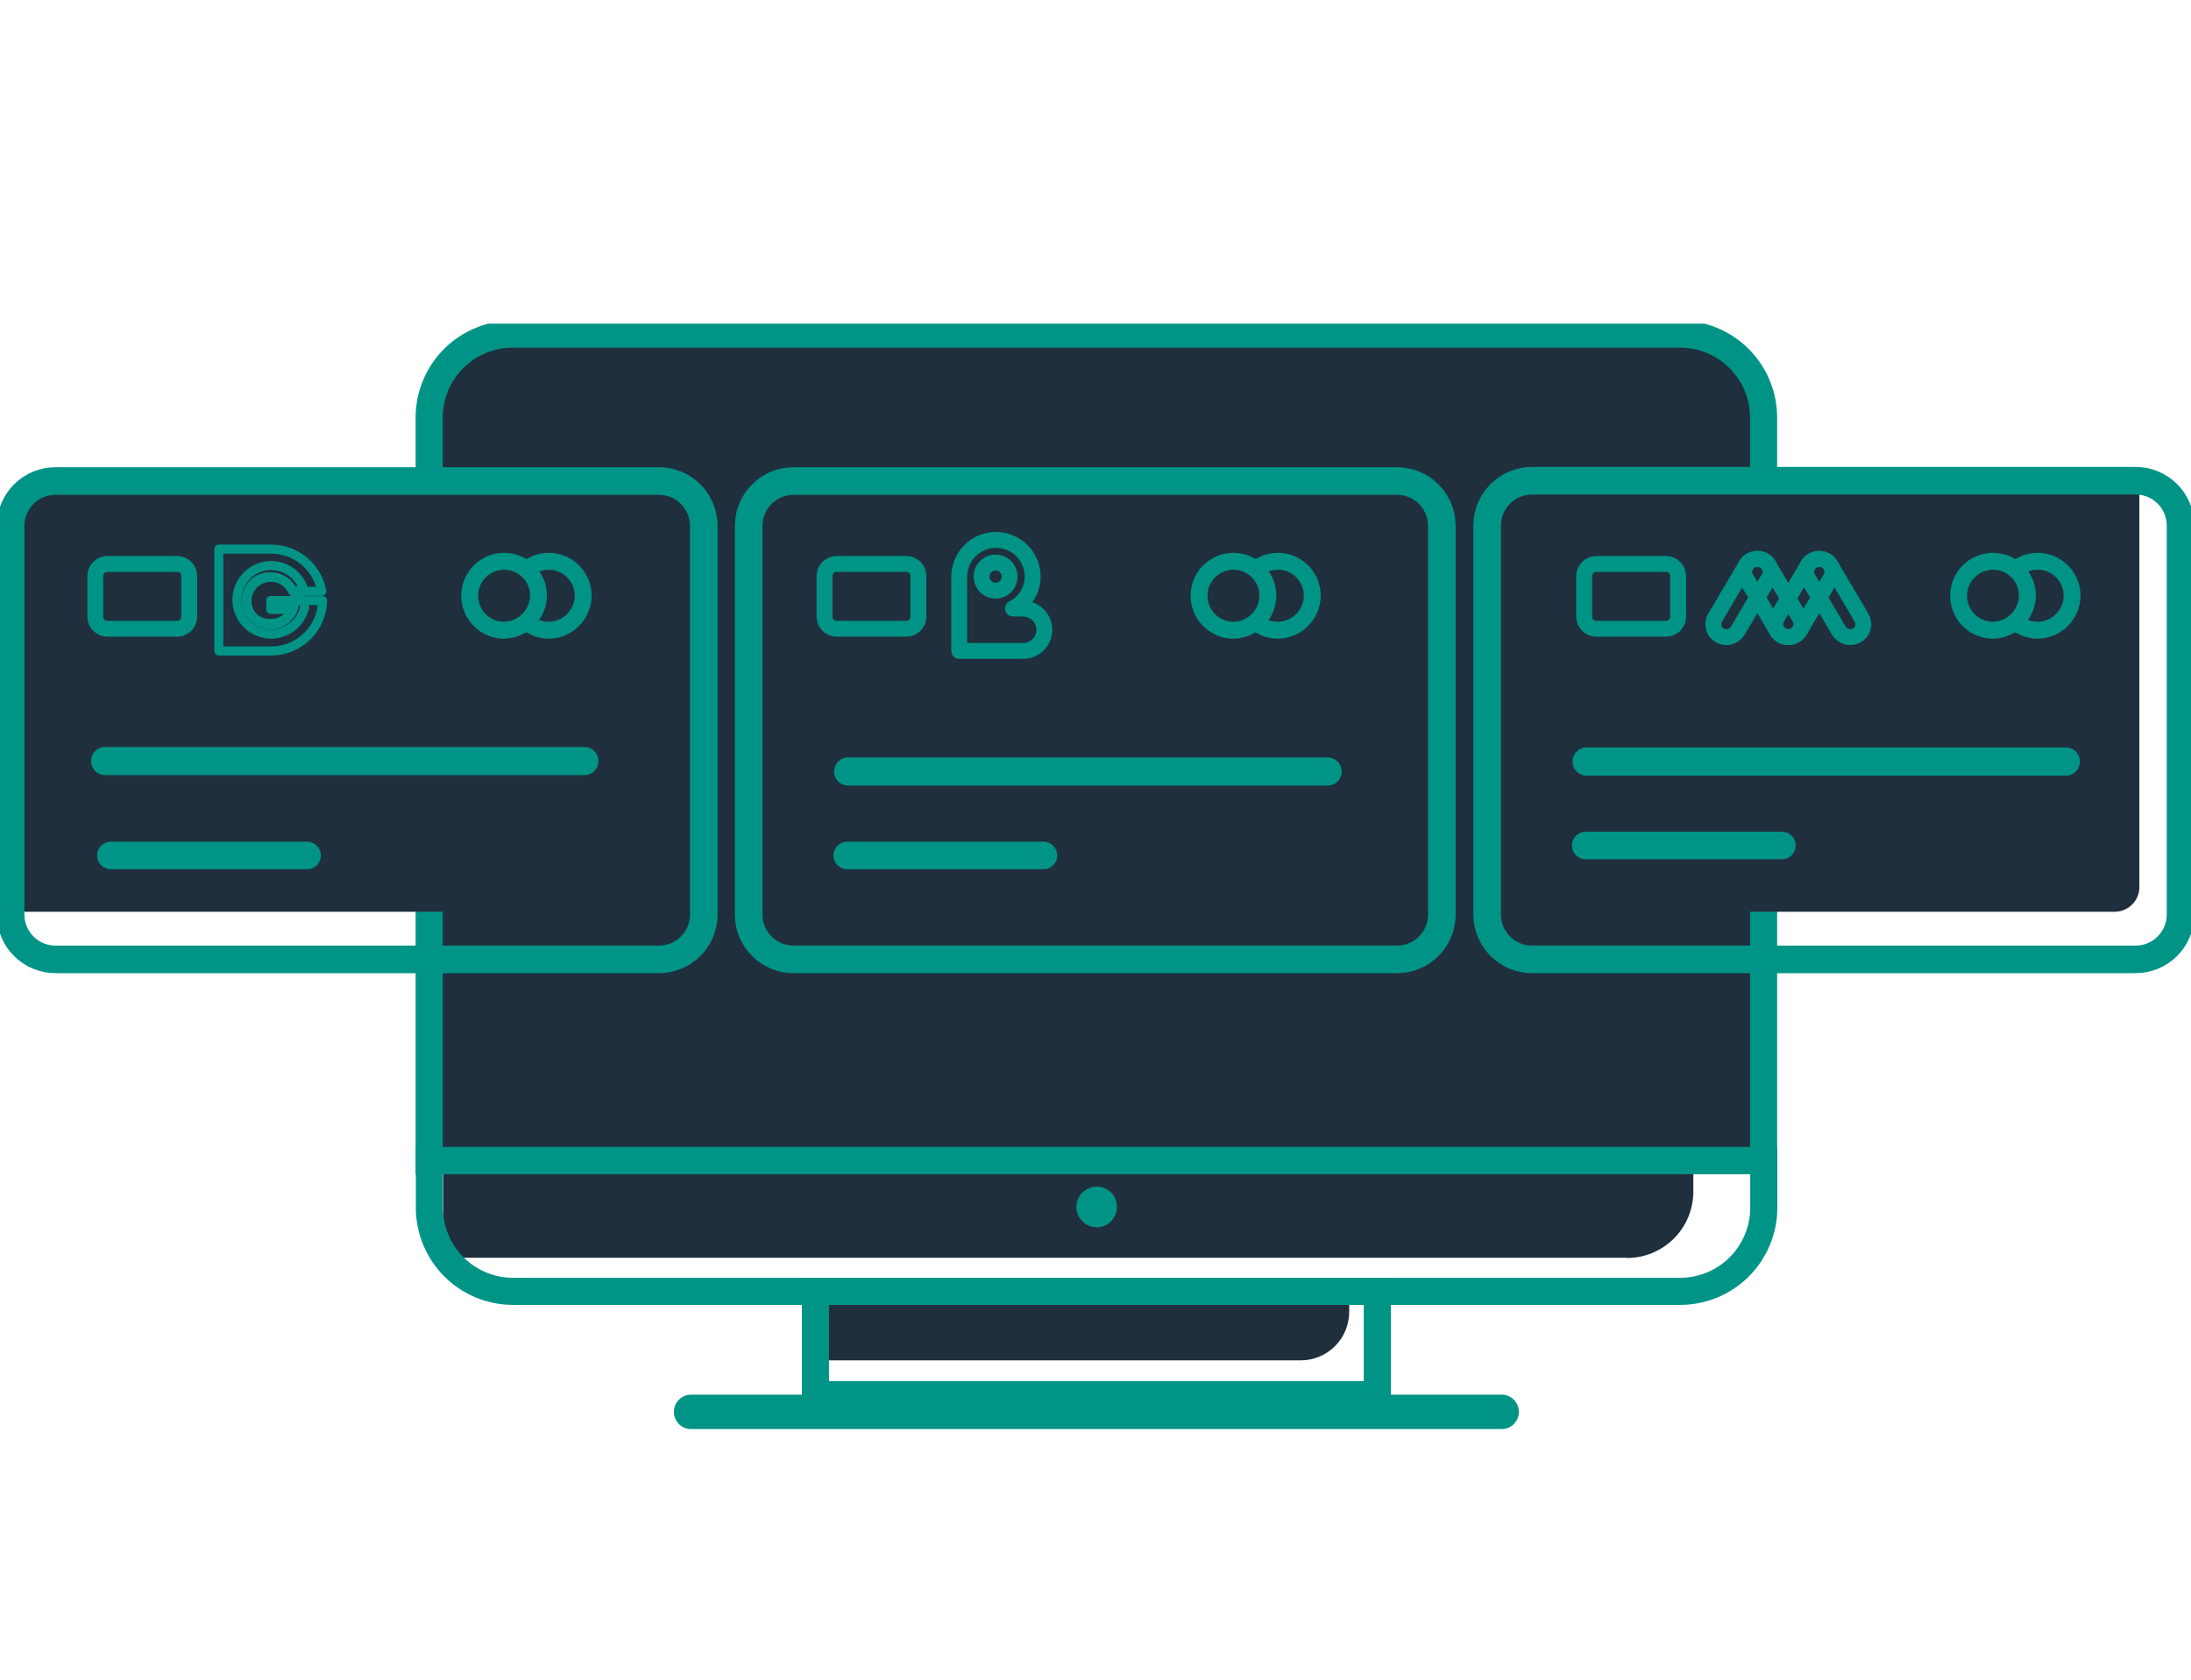 <svg width="240" height="184" viewBox="0 0 240 184" fill="none" xmlns="http://www.w3.org/2000/svg">
<g clip-path="url(#clip0_6147_59845)">
<path d="M122.35 132.302C122.362 132.745 122.242 133.181 122.006 133.555C121.769 133.93 121.426 134.224 121.021 134.402C120.616 134.581 120.167 134.633 119.732 134.555C119.297 134.476 118.895 134.269 118.578 133.96C118.261 133.651 118.043 133.255 117.952 132.821C117.861 132.388 117.901 131.937 118.067 131.526C118.234 131.116 118.519 130.764 118.885 130.517C119.252 130.269 119.684 130.137 120.127 130.137C120.415 130.133 120.701 130.186 120.968 130.292C121.236 130.399 121.48 130.557 121.686 130.758C121.893 130.959 122.057 131.199 122.171 131.464C122.285 131.729 122.346 132.014 122.35 132.302Z" fill="#009487"/>
<path d="M178.209 137.781H48.551V127.293H185.487V130.522C185.487 131.479 185.299 132.426 184.933 133.31C184.567 134.194 184.031 134.997 183.355 135.674C182.679 136.35 181.877 136.886 180.994 137.252C180.111 137.617 179.165 137.805 178.209 137.804" fill="#202F3D"/>
<path d="M142.483 149.017H89.324V141.526H147.791V143.699C147.791 145.11 147.232 146.462 146.237 147.459C145.241 148.456 143.891 149.017 142.483 149.017Z" fill="#202F3D"/>
<path d="M122.35 132.171C122.36 132.613 122.237 133.048 121.998 133.42C121.76 133.792 121.416 134.085 121.01 134.261C120.605 134.436 120.157 134.487 119.722 134.406C119.288 134.326 118.888 134.117 118.572 133.808C118.257 133.498 118.04 133.102 117.951 132.669C117.861 132.236 117.902 131.785 118.069 131.376C118.236 130.966 118.521 130.616 118.887 130.369C119.254 130.122 119.685 129.99 120.127 129.99C120.416 129.987 120.703 130.041 120.971 130.149C121.239 130.257 121.483 130.417 121.69 130.619C121.896 130.822 122.061 131.063 122.174 131.329C122.287 131.595 122.347 131.881 122.35 132.171Z" fill="#009487"/>
<path d="M184.018 141.457H56.19C54.988 141.457 53.797 141.22 52.687 140.759C51.576 140.298 50.567 139.623 49.717 138.771C48.866 137.92 48.192 136.909 47.732 135.796C47.272 134.684 47.035 133.491 47.035 132.287V127.124H193.203V132.287C193.203 133.494 192.965 134.689 192.503 135.803C192.041 136.918 191.364 137.93 190.511 138.782C189.657 139.634 188.645 140.309 187.53 140.768C186.416 141.227 185.222 141.461 184.018 141.457V141.457Z" stroke="#009487" stroke-width="2.97" stroke-miterlimit="10"/>
<path d="M164.37 156.545H75.823C75.566 156.561 75.309 156.525 75.066 156.438C74.824 156.35 74.602 156.214 74.414 156.038C74.226 155.861 74.076 155.648 73.974 155.411C73.871 155.174 73.818 154.919 73.818 154.661C73.818 154.403 73.871 154.148 73.974 153.911C74.076 153.674 74.226 153.461 74.414 153.284C74.602 153.108 74.824 152.972 75.066 152.885C75.309 152.797 75.566 152.761 75.823 152.777H164.37C164.628 152.761 164.885 152.797 165.128 152.885C165.37 152.972 165.592 153.108 165.78 153.284C165.968 153.461 166.118 153.674 166.22 153.911C166.323 154.148 166.376 154.403 166.376 154.661C166.376 154.919 166.323 155.174 166.22 155.411C166.118 155.648 165.968 155.861 165.78 156.038C165.592 156.214 165.37 156.35 165.128 156.438C164.885 156.525 164.628 156.561 164.37 156.545Z" fill="#009487"/>
<path d="M193.18 127.124H47.012V45.657C47.024 44.455 47.272 43.267 47.743 42.161C48.213 41.056 48.897 40.054 49.754 39.213C50.611 38.372 51.626 37.709 52.739 37.261C53.853 36.813 55.044 36.589 56.243 36.602H183.948C185.148 36.589 186.339 36.813 187.452 37.261C188.565 37.709 189.58 38.372 190.437 39.213C191.295 40.054 191.978 41.056 192.449 42.161C192.919 43.267 193.168 44.455 193.18 45.657V127.124Z" fill="#202F3D" stroke="#009487" stroke-width="2.97" stroke-miterlimit="10"/>
<path d="M150.869 141.457H89.324V152.777H150.869V141.457Z" stroke="#009487" stroke-width="2.97" stroke-miterlimit="10"/>
<path d="M69.883 99.876H1.369V57.123C1.369 56.048 1.795 55.016 2.554 54.255C3.313 53.493 4.342 53.065 5.416 53.062H72.584V97.171C72.584 97.527 72.514 97.879 72.377 98.208C72.241 98.537 72.042 98.835 71.79 99.087C71.538 99.338 71.24 99.537 70.911 99.672C70.583 99.808 70.231 99.877 69.876 99.876" fill="#202F3D"/>
<path d="M72.138 105.093H6.116C4.816 105.105 3.564 104.6 2.635 103.688C1.706 102.777 1.176 101.533 1.162 100.23V57.517C1.186 56.221 1.721 54.987 2.648 54.083C3.576 53.18 4.823 52.68 6.116 52.693H72.138C73.437 52.68 74.688 53.184 75.617 54.094C76.546 55.004 77.076 56.246 77.093 57.547V100.277C77.066 101.571 76.531 102.803 75.604 103.705C74.676 104.607 73.431 105.105 72.138 105.093V105.093Z" stroke="#009487" stroke-width="3.02" stroke-miterlimit="10"/>
<path d="M56.766 65.269C56.753 65.912 56.93 66.544 57.276 67.086C57.622 67.628 58.121 68.055 58.71 68.312C59.299 68.569 59.95 68.645 60.582 68.53C61.214 68.415 61.798 68.115 62.259 67.667C62.72 67.22 63.038 66.645 63.172 66.016C63.306 65.386 63.25 64.732 63.012 64.134C62.774 63.537 62.364 63.024 61.834 62.661C61.304 62.297 60.678 62.1 60.036 62.094C59.186 62.086 58.368 62.415 57.761 63.011C57.154 63.606 56.807 64.418 56.797 65.269" fill="#202F3D"/>
<path d="M60.036 69.036C59.294 69.021 58.573 68.787 57.963 68.362C57.353 67.938 56.882 67.343 56.608 66.651C56.335 65.96 56.272 65.202 56.426 64.475C56.581 63.747 56.947 63.082 57.478 62.562C58.008 62.042 58.681 61.69 59.41 61.552C60.14 61.413 60.894 61.493 61.578 61.782C62.263 62.071 62.846 62.556 63.256 63.176C63.666 63.797 63.884 64.524 63.883 65.268C63.871 66.278 63.459 67.243 62.738 67.949C62.017 68.656 61.045 69.047 60.036 69.036V69.036Z" stroke="#009487" stroke-width="1.85" stroke-miterlimit="10"/>
<path d="M51.452 65.268C51.437 66.003 51.64 66.726 52.037 67.344C52.433 67.962 53.004 68.448 53.677 68.74C54.351 69.032 55.095 69.116 55.817 68.982C56.538 68.849 57.203 68.502 57.727 67.988C58.252 67.474 58.611 66.815 58.76 66.096C58.908 65.376 58.84 64.629 58.563 63.948C58.286 63.268 57.813 62.686 57.204 62.276C56.595 61.866 55.878 61.647 55.145 61.647C54.176 61.638 53.244 62.015 52.552 62.694C51.86 63.373 51.464 64.298 51.452 65.268Z" fill="#202F3D"/>
<path d="M55.144 69.036C54.401 69.021 53.68 68.787 53.07 68.362C52.46 67.938 51.989 67.343 51.716 66.651C51.443 65.96 51.379 65.202 51.534 64.475C51.688 63.747 52.054 63.082 52.585 62.562C53.116 62.042 53.788 61.69 54.518 61.552C55.248 61.413 56.002 61.493 56.686 61.782C57.37 62.071 57.954 62.556 58.364 63.176C58.774 63.797 58.992 64.524 58.99 65.268C58.968 66.275 58.553 67.234 57.834 67.938C57.115 68.642 56.15 69.037 55.144 69.036V69.036Z" stroke="#009487" stroke-width="1.85" stroke-miterlimit="10"/>
<path d="M64.014 84.91H11.509C11.101 84.91 10.71 84.748 10.421 84.459C10.133 84.17 9.971 83.778 9.971 83.369C9.971 82.96 10.133 82.568 10.421 82.279C10.71 81.99 11.101 81.828 11.509 81.828H64.014C64.422 81.828 64.814 81.99 65.102 82.279C65.391 82.568 65.553 82.96 65.553 83.369C65.553 83.778 65.391 84.17 65.102 84.459C64.814 84.748 64.422 84.91 64.014 84.91Z" fill="#009487"/>
<path d="M12.146 93.711H33.633" stroke="#009487" stroke-width="3.02" stroke-miterlimit="10" stroke-linecap="round"/>
<path d="M32.264 65.792C32.275 66.311 32.131 66.821 31.851 67.258C31.571 67.695 31.167 68.038 30.692 68.244C30.216 68.45 29.69 68.509 29.181 68.415C28.672 68.32 28.202 68.076 27.832 67.713C27.462 67.35 27.208 66.884 27.103 66.376C26.998 65.868 27.046 65.34 27.242 64.859C27.437 64.379 27.772 63.968 28.201 63.678C28.631 63.389 29.138 63.234 29.656 63.234C30.163 63.229 30.661 63.372 31.088 63.646C31.516 63.92 31.855 64.312 32.064 64.775H35.256C35.013 63.469 34.318 62.29 33.294 61.444C32.271 60.599 30.983 60.142 29.656 60.151H23.971V71.31H29.656C31.138 71.324 32.565 70.753 33.63 69.72C34.694 68.688 35.309 67.276 35.341 65.792H32.264Z" stroke="#009487" stroke-width="0.99" stroke-linejoin="round"/>
<path d="M33.349 66.602C33.349 66.548 33.349 66.502 33.349 66.448C33.392 66.227 33.415 66.002 33.419 65.777H29.657V66.756H32.065C31.856 67.22 31.518 67.612 31.09 67.886C30.662 68.16 30.164 68.303 29.657 68.297C29.31 68.316 28.963 68.264 28.637 68.144C28.311 68.025 28.013 67.84 27.761 67.6C27.509 67.362 27.308 67.073 27.17 66.754C27.033 66.434 26.962 66.09 26.962 65.743C26.962 65.395 27.033 65.051 27.17 64.731C27.308 64.412 27.509 64.124 27.761 63.885C28.013 63.645 28.311 63.46 28.637 63.341C28.963 63.221 29.31 63.169 29.657 63.188C30.164 63.183 30.662 63.327 31.089 63.6C31.517 63.874 31.856 64.266 32.065 64.729H33.319C33.082 63.851 32.534 63.089 31.778 62.584C31.022 62.08 30.109 61.868 29.209 61.988C28.308 62.107 27.482 62.551 26.884 63.235C26.285 63.919 25.955 64.798 25.955 65.708C25.955 66.618 26.285 67.496 26.884 68.181C27.482 68.865 28.308 69.308 29.209 69.428C30.109 69.548 31.022 69.336 31.778 68.831C32.534 68.327 33.082 67.565 33.319 66.686V66.686C33.334 66.702 33.334 66.656 33.349 66.602Z" stroke="#009487" stroke-width="0.99" stroke-linejoin="round"/>
<path d="M17.587 66.647H10.725V63.119C10.726 62.892 10.816 62.675 10.973 62.513C11.131 62.351 11.345 62.256 11.571 62.248H18.495V65.792C18.496 65.907 18.474 66.02 18.43 66.127C18.387 66.233 18.323 66.329 18.242 66.41C18.161 66.491 18.065 66.555 17.959 66.599C17.853 66.642 17.74 66.664 17.625 66.663" fill="#202F3D"/>
<path d="M19.394 68.875H11.77C11.421 68.877 11.085 68.74 10.835 68.495C10.586 68.249 10.444 67.915 10.44 67.565V63.08C10.445 62.731 10.589 62.398 10.838 62.155C11.087 61.911 11.422 61.775 11.77 61.777H19.394C19.567 61.775 19.738 61.807 19.899 61.872C20.059 61.936 20.205 62.032 20.329 62.153C20.453 62.273 20.551 62.417 20.619 62.577C20.687 62.736 20.723 62.907 20.725 63.08V67.565C20.724 67.738 20.689 67.91 20.621 68.07C20.554 68.23 20.455 68.375 20.332 68.497C20.208 68.619 20.061 68.715 19.901 68.779C19.74 68.844 19.568 68.877 19.394 68.875V68.875Z" stroke="#009487" stroke-width="1.74" stroke-miterlimit="10"/>
<path d="M231.63 99.876H163.123V57.123C163.123 56.047 163.55 55.014 164.311 54.252C165.071 53.49 166.102 53.062 167.177 53.062H234.345V97.171C234.345 97.889 234.061 98.576 233.554 99.084C233.048 99.591 232.361 99.876 231.645 99.876" fill="#202F3D"/>
<path d="M233.899 105.092H167.855C166.554 105.105 165.302 104.6 164.373 103.688C163.444 102.776 162.915 101.533 162.9 100.23V57.516C162.917 56.215 163.447 54.973 164.376 54.063C165.305 53.153 166.556 52.649 167.855 52.661H233.899C235.199 52.649 236.45 53.153 237.378 54.063C238.307 54.973 238.838 56.215 238.854 57.516V100.245C238.836 101.545 238.304 102.785 237.376 103.693C236.447 104.602 235.197 105.105 233.899 105.092Z" stroke="#009487" stroke-width="3.02" stroke-miterlimit="10"/>
<path d="M173.701 92.616H195.188" stroke="#009487" stroke-width="3.02" stroke-miterlimit="10" stroke-linecap="round"/>
<path d="M193.227 61.4C193.389 61.491 193.532 61.613 193.646 61.759C193.761 61.906 193.845 62.074 193.894 62.253C193.942 62.432 193.955 62.62 193.93 62.804C193.905 62.989 193.844 63.166 193.75 63.327L190.357 69.091C190.159 69.415 189.843 69.65 189.476 69.746C189.109 69.842 188.719 69.792 188.388 69.607C188.225 69.516 188.083 69.393 187.968 69.246C187.853 69.099 187.769 68.93 187.721 68.75C187.672 68.57 187.66 68.382 187.684 68.197C187.709 68.012 187.77 67.834 187.865 67.673L191.257 61.916C191.453 61.589 191.769 61.352 192.137 61.255C192.505 61.159 192.896 61.211 193.227 61.4V61.4Z" stroke="#009487" stroke-width="1.74" stroke-linejoin="round"/>
<path d="M191.779 61.4C191.617 61.491 191.474 61.613 191.36 61.759C191.245 61.905 191.16 62.073 191.111 62.252C191.062 62.431 191.048 62.619 191.072 62.803C191.095 62.988 191.155 63.166 191.248 63.327L194.641 69.091C194.839 69.415 195.155 69.65 195.522 69.746C195.889 69.842 196.279 69.792 196.61 69.607C196.773 69.516 196.915 69.393 197.03 69.246C197.145 69.099 197.23 68.931 197.279 68.751C197.328 68.571 197.342 68.383 197.318 68.198C197.294 68.013 197.234 67.835 197.141 67.673L193.748 61.94C193.557 61.609 193.243 61.366 192.874 61.265C192.506 61.164 192.112 61.213 191.779 61.4V61.4Z" stroke="#009487" stroke-width="1.74" stroke-linejoin="round"/>
<path d="M200.003 61.4C200.166 61.491 200.308 61.613 200.423 61.759C200.537 61.905 200.622 62.073 200.671 62.252C200.721 62.431 200.734 62.619 200.711 62.803C200.687 62.988 200.627 63.166 200.534 63.327L197.142 69.091C196.943 69.415 196.628 69.65 196.261 69.746C195.893 69.842 195.503 69.792 195.172 69.607C195.01 69.516 194.867 69.393 194.752 69.246C194.637 69.099 194.553 68.931 194.503 68.751C194.454 68.571 194.441 68.383 194.465 68.198C194.488 68.013 194.548 67.834 194.641 67.673L198.034 61.916C198.229 61.589 198.545 61.352 198.913 61.255C199.282 61.159 199.673 61.211 200.003 61.4V61.4Z" stroke="#009487" stroke-width="1.74" stroke-linejoin="round"/>
<path d="M198.557 61.4C198.395 61.491 198.252 61.613 198.138 61.759C198.023 61.906 197.939 62.074 197.891 62.253C197.842 62.433 197.829 62.62 197.854 62.804C197.879 62.989 197.94 63.166 198.034 63.327L201.427 69.091C201.625 69.415 201.941 69.65 202.308 69.746C202.675 69.842 203.065 69.792 203.396 69.607C203.559 69.516 203.702 69.393 203.816 69.246C203.931 69.099 204.015 68.93 204.064 68.75C204.112 68.57 204.125 68.382 204.1 68.197C204.075 68.012 204.014 67.834 203.919 67.673L200.527 61.94C200.335 61.609 200.021 61.366 199.653 61.265C199.284 61.164 198.891 61.213 198.557 61.4V61.4Z" stroke="#009487" stroke-width="1.74" stroke-linejoin="round"/>
<path d="M226.3 84.964H173.794C173.386 84.964 172.995 84.801 172.707 84.512C172.418 84.223 172.256 83.831 172.256 83.423C172.256 83.014 172.418 82.622 172.707 82.333C172.995 82.044 173.386 81.882 173.794 81.882H226.3C226.708 81.882 227.099 82.044 227.387 82.333C227.676 82.622 227.838 83.014 227.838 83.423C227.838 83.831 227.676 84.223 227.387 84.512C227.099 84.801 226.708 84.964 226.3 84.964Z" fill="#009487"/>
<path d="M219.86 65.269C219.846 65.912 220.024 66.544 220.37 67.086C220.716 67.628 221.215 68.055 221.804 68.312C222.392 68.569 223.044 68.645 223.676 68.53C224.308 68.415 224.891 68.115 225.352 67.667C225.814 67.22 226.131 66.645 226.265 66.016C226.4 65.386 226.344 64.732 226.106 64.134C225.868 63.537 225.457 63.024 224.928 62.661C224.398 62.297 223.772 62.1 223.13 62.094C222.28 62.086 221.462 62.415 220.855 63.011C220.248 63.606 219.901 64.418 219.891 65.269" fill="#202F3D"/>
<path d="M223.128 69.036C222.386 69.021 221.664 68.787 221.055 68.362C220.445 67.938 219.974 67.343 219.7 66.651C219.427 65.96 219.364 65.202 219.518 64.475C219.673 63.747 220.039 63.082 220.569 62.562C221.1 62.042 221.773 61.69 222.502 61.552C223.232 61.413 223.986 61.493 224.67 61.782C225.354 62.071 225.938 62.556 226.348 63.176C226.758 63.797 226.976 64.524 226.975 65.268C226.963 66.278 226.551 67.243 225.83 67.949C225.108 68.656 224.137 69.047 223.128 69.036V69.036Z" stroke="#009487" stroke-width="1.85" stroke-miterlimit="10"/>
<path d="M214.544 65.268C214.528 66.003 214.732 66.726 215.128 67.344C215.525 67.962 216.096 68.448 216.769 68.74C217.442 69.032 218.187 69.116 218.909 68.982C219.63 68.849 220.295 68.502 220.819 67.988C221.343 67.474 221.703 66.815 221.852 66.096C222 65.376 221.932 64.629 221.655 63.948C221.378 63.268 220.905 62.686 220.296 62.276C219.687 61.866 218.97 61.647 218.236 61.647C217.268 61.638 216.335 62.015 215.643 62.694C214.951 63.373 214.556 64.298 214.544 65.268Z" fill="#202F3D"/>
<path d="M218.236 69.036C217.493 69.021 216.772 68.787 216.162 68.362C215.552 67.938 215.081 67.343 214.808 66.651C214.534 65.96 214.471 65.202 214.626 64.475C214.78 63.747 215.146 63.082 215.677 62.562C216.208 62.042 216.88 61.69 217.61 61.552C218.339 61.413 219.093 61.493 219.778 61.782C220.462 62.071 221.046 62.556 221.456 63.176C221.866 63.797 222.084 64.524 222.082 65.268C222.06 66.275 221.645 67.234 220.926 67.938C220.207 68.642 219.241 69.037 218.236 69.036V69.036Z" stroke="#009487" stroke-width="1.85" stroke-miterlimit="10"/>
<path d="M180.679 66.647H173.816V63.119C173.818 62.892 173.907 62.675 174.065 62.513C174.223 62.351 174.437 62.256 174.663 62.248H181.586V65.792C181.587 65.907 181.566 66.02 181.522 66.127C181.479 66.233 181.415 66.329 181.334 66.41C181.253 66.491 181.157 66.555 181.051 66.599C180.945 66.642 180.832 66.664 180.717 66.663" fill="#202F3D"/>
<path d="M182.486 68.875H174.862C174.513 68.877 174.176 68.74 173.927 68.495C173.678 68.249 173.535 67.915 173.531 67.565V63.08C173.537 62.731 173.68 62.398 173.93 62.155C174.179 61.911 174.514 61.775 174.862 61.777H182.486C182.659 61.775 182.83 61.807 182.991 61.872C183.151 61.936 183.297 62.032 183.421 62.153C183.544 62.273 183.643 62.417 183.711 62.577C183.779 62.736 183.815 62.907 183.817 63.08V67.565C183.816 67.738 183.781 67.91 183.713 68.07C183.646 68.23 183.547 68.375 183.423 68.497C183.3 68.619 183.153 68.715 182.992 68.779C182.831 68.844 182.659 68.877 182.486 68.875V68.875Z" stroke="#009487" stroke-width="1.74" stroke-miterlimit="10"/>
<path d="M150.76 99.876H82.238V57.123C82.238 56.047 82.665 55.014 83.426 54.252C84.186 53.49 85.217 53.062 86.293 53.062H153.461V97.171C153.461 97.889 153.176 98.576 152.67 99.084C152.163 99.591 151.476 99.876 150.76 99.876Z" fill="#202F3D"/>
<path d="M153.015 105.093H86.962C85.662 105.105 84.41 104.6 83.481 103.688C82.552 102.777 82.022 101.533 82.008 100.23V57.517C82.032 56.221 82.566 54.987 83.494 54.083C84.422 53.18 85.668 52.68 86.962 52.693H152.992C154.29 52.68 155.54 53.185 156.468 54.095C157.395 55.005 157.924 56.247 157.938 57.547V100.277C157.914 101.566 157.384 102.795 156.462 103.696C155.541 104.597 154.302 105.099 153.015 105.093Z" stroke="#009487" stroke-width="3.02" stroke-miterlimit="10"/>
<path d="M136.659 65.269C136.645 65.913 136.823 66.547 137.171 67.09C137.518 67.632 138.019 68.059 138.61 68.315C139.2 68.571 139.853 68.645 140.486 68.528C141.119 68.411 141.702 68.108 142.162 67.657C142.622 67.206 142.938 66.628 143.068 65.997C143.199 65.366 143.139 64.71 142.896 64.113C142.653 63.516 142.238 63.005 141.704 62.646C141.17 62.286 140.541 62.094 139.898 62.094C139.048 62.086 138.23 62.415 137.623 63.011C137.016 63.606 136.669 64.418 136.659 65.269Z" fill="#202F3D"/>
<path d="M139.898 69.036C139.155 69.021 138.434 68.787 137.824 68.362C137.214 67.938 136.743 67.343 136.47 66.651C136.196 65.96 136.133 65.202 136.288 64.475C136.442 63.747 136.808 63.082 137.339 62.562C137.87 62.042 138.542 61.69 139.272 61.552C140.001 61.413 140.756 61.493 141.44 61.782C142.124 62.071 142.708 62.556 143.118 63.176C143.528 63.797 143.746 64.524 143.744 65.268C143.732 66.278 143.32 67.243 142.599 67.949C141.878 68.656 140.906 69.047 139.898 69.036V69.036Z" stroke="#009487" stroke-width="1.85" stroke-miterlimit="10"/>
<path d="M131.343 65.268C131.327 66.003 131.531 66.726 131.927 67.344C132.324 67.962 132.895 68.448 133.568 68.74C134.241 69.032 134.986 69.116 135.707 68.982C136.429 68.849 137.094 68.502 137.618 67.988C138.142 67.474 138.501 66.815 138.65 66.096C138.799 65.376 138.731 64.629 138.454 63.948C138.176 63.268 137.703 62.686 137.095 62.276C136.486 61.866 135.769 61.647 135.035 61.647C134.067 61.638 133.134 62.015 132.442 62.694C131.75 63.373 131.355 64.298 131.343 65.268Z" fill="#202F3D"/>
<path d="M135.036 69.036C134.294 69.021 133.573 68.787 132.963 68.362C132.353 67.938 131.882 67.343 131.608 66.651C131.335 65.96 131.272 65.202 131.426 64.475C131.581 63.747 131.947 63.082 132.478 62.562C133.009 62.042 133.681 61.69 134.411 61.552C135.14 61.413 135.894 61.493 136.578 61.782C137.263 62.071 137.846 62.556 138.256 63.176C138.666 63.797 138.884 64.524 138.883 65.268C138.871 66.278 138.459 67.243 137.738 67.949C137.017 68.656 136.045 69.047 135.036 69.036V69.036Z" stroke="#009487" stroke-width="1.85" stroke-miterlimit="10"/>
<path d="M97.479 66.647H90.617V63.119C90.619 62.888 90.711 62.668 90.874 62.505C91.037 62.342 91.257 62.25 91.487 62.248H98.349V65.792C98.349 66.023 98.257 66.245 98.094 66.408C97.931 66.571 97.71 66.663 97.479 66.663" fill="#202F3D"/>
<path d="M99.271 68.874H91.647C91.298 68.877 90.962 68.74 90.712 68.495C90.463 68.249 90.32 67.915 90.316 67.564V63.08C90.323 62.731 90.466 62.398 90.715 62.155C90.964 61.911 91.299 61.775 91.647 61.777H99.271C99.619 61.775 99.954 61.911 100.204 62.155C100.453 62.398 100.596 62.731 100.602 63.08V67.564C100.598 67.915 100.456 68.249 100.206 68.495C99.957 68.74 99.621 68.877 99.271 68.874Z" stroke="#009487" stroke-width="1.74" stroke-miterlimit="10"/>
<path d="M112.096 66.656H110.957C111.604 66.332 112.147 65.835 112.529 65.22C112.911 64.605 113.115 63.897 113.119 63.173C113.119 62.104 112.695 61.079 111.941 60.323C111.186 59.567 110.163 59.143 109.096 59.143C108.029 59.143 107.005 59.567 106.251 60.323C105.496 61.079 105.072 62.104 105.072 63.173V71.302H112.088C112.7 71.302 113.287 71.059 113.72 70.625C114.153 70.192 114.396 69.604 114.396 68.991C114.396 68.378 114.153 67.79 113.72 67.356C113.287 66.922 112.7 66.679 112.088 66.679L112.096 66.656ZM109.103 61.624C109.406 61.633 109.698 61.731 109.945 61.906C110.192 62.081 110.382 62.324 110.492 62.607C110.601 62.889 110.625 63.197 110.56 63.493C110.496 63.789 110.346 64.059 110.129 64.27C109.912 64.481 109.638 64.623 109.341 64.679C109.044 64.735 108.737 64.702 108.458 64.584C108.18 64.466 107.942 64.269 107.775 64.016C107.608 63.764 107.519 63.468 107.519 63.165C107.519 62.959 107.56 62.755 107.64 62.564C107.72 62.374 107.838 62.202 107.986 62.059C108.133 61.915 108.308 61.802 108.5 61.728C108.692 61.653 108.898 61.618 109.103 61.624V61.624Z" stroke="#009487" stroke-width="1.74" stroke-linejoin="round"/>
<path d="M92.809 93.711H114.295" stroke="#009487" stroke-width="3.02" stroke-miterlimit="10" stroke-linecap="round"/>
<path d="M145.43 86.051H92.902C92.494 86.051 92.103 85.888 91.814 85.599C91.525 85.31 91.363 84.918 91.363 84.51C91.363 84.101 91.525 83.709 91.814 83.42C92.103 83.131 92.494 82.969 92.902 82.969H145.43C145.838 82.969 146.229 83.131 146.518 83.42C146.807 83.709 146.969 84.101 146.969 84.51C146.969 84.918 146.807 85.31 146.518 85.599C146.229 85.888 145.838 86.051 145.43 86.051Z" fill="#009487"/>
</g>
<defs>
<clipPath id="clip0_6147_59845">
<rect width="240" height="121.091" fill="white" transform="translate(0 35.454)"/>
</clipPath>
</defs>
</svg>
